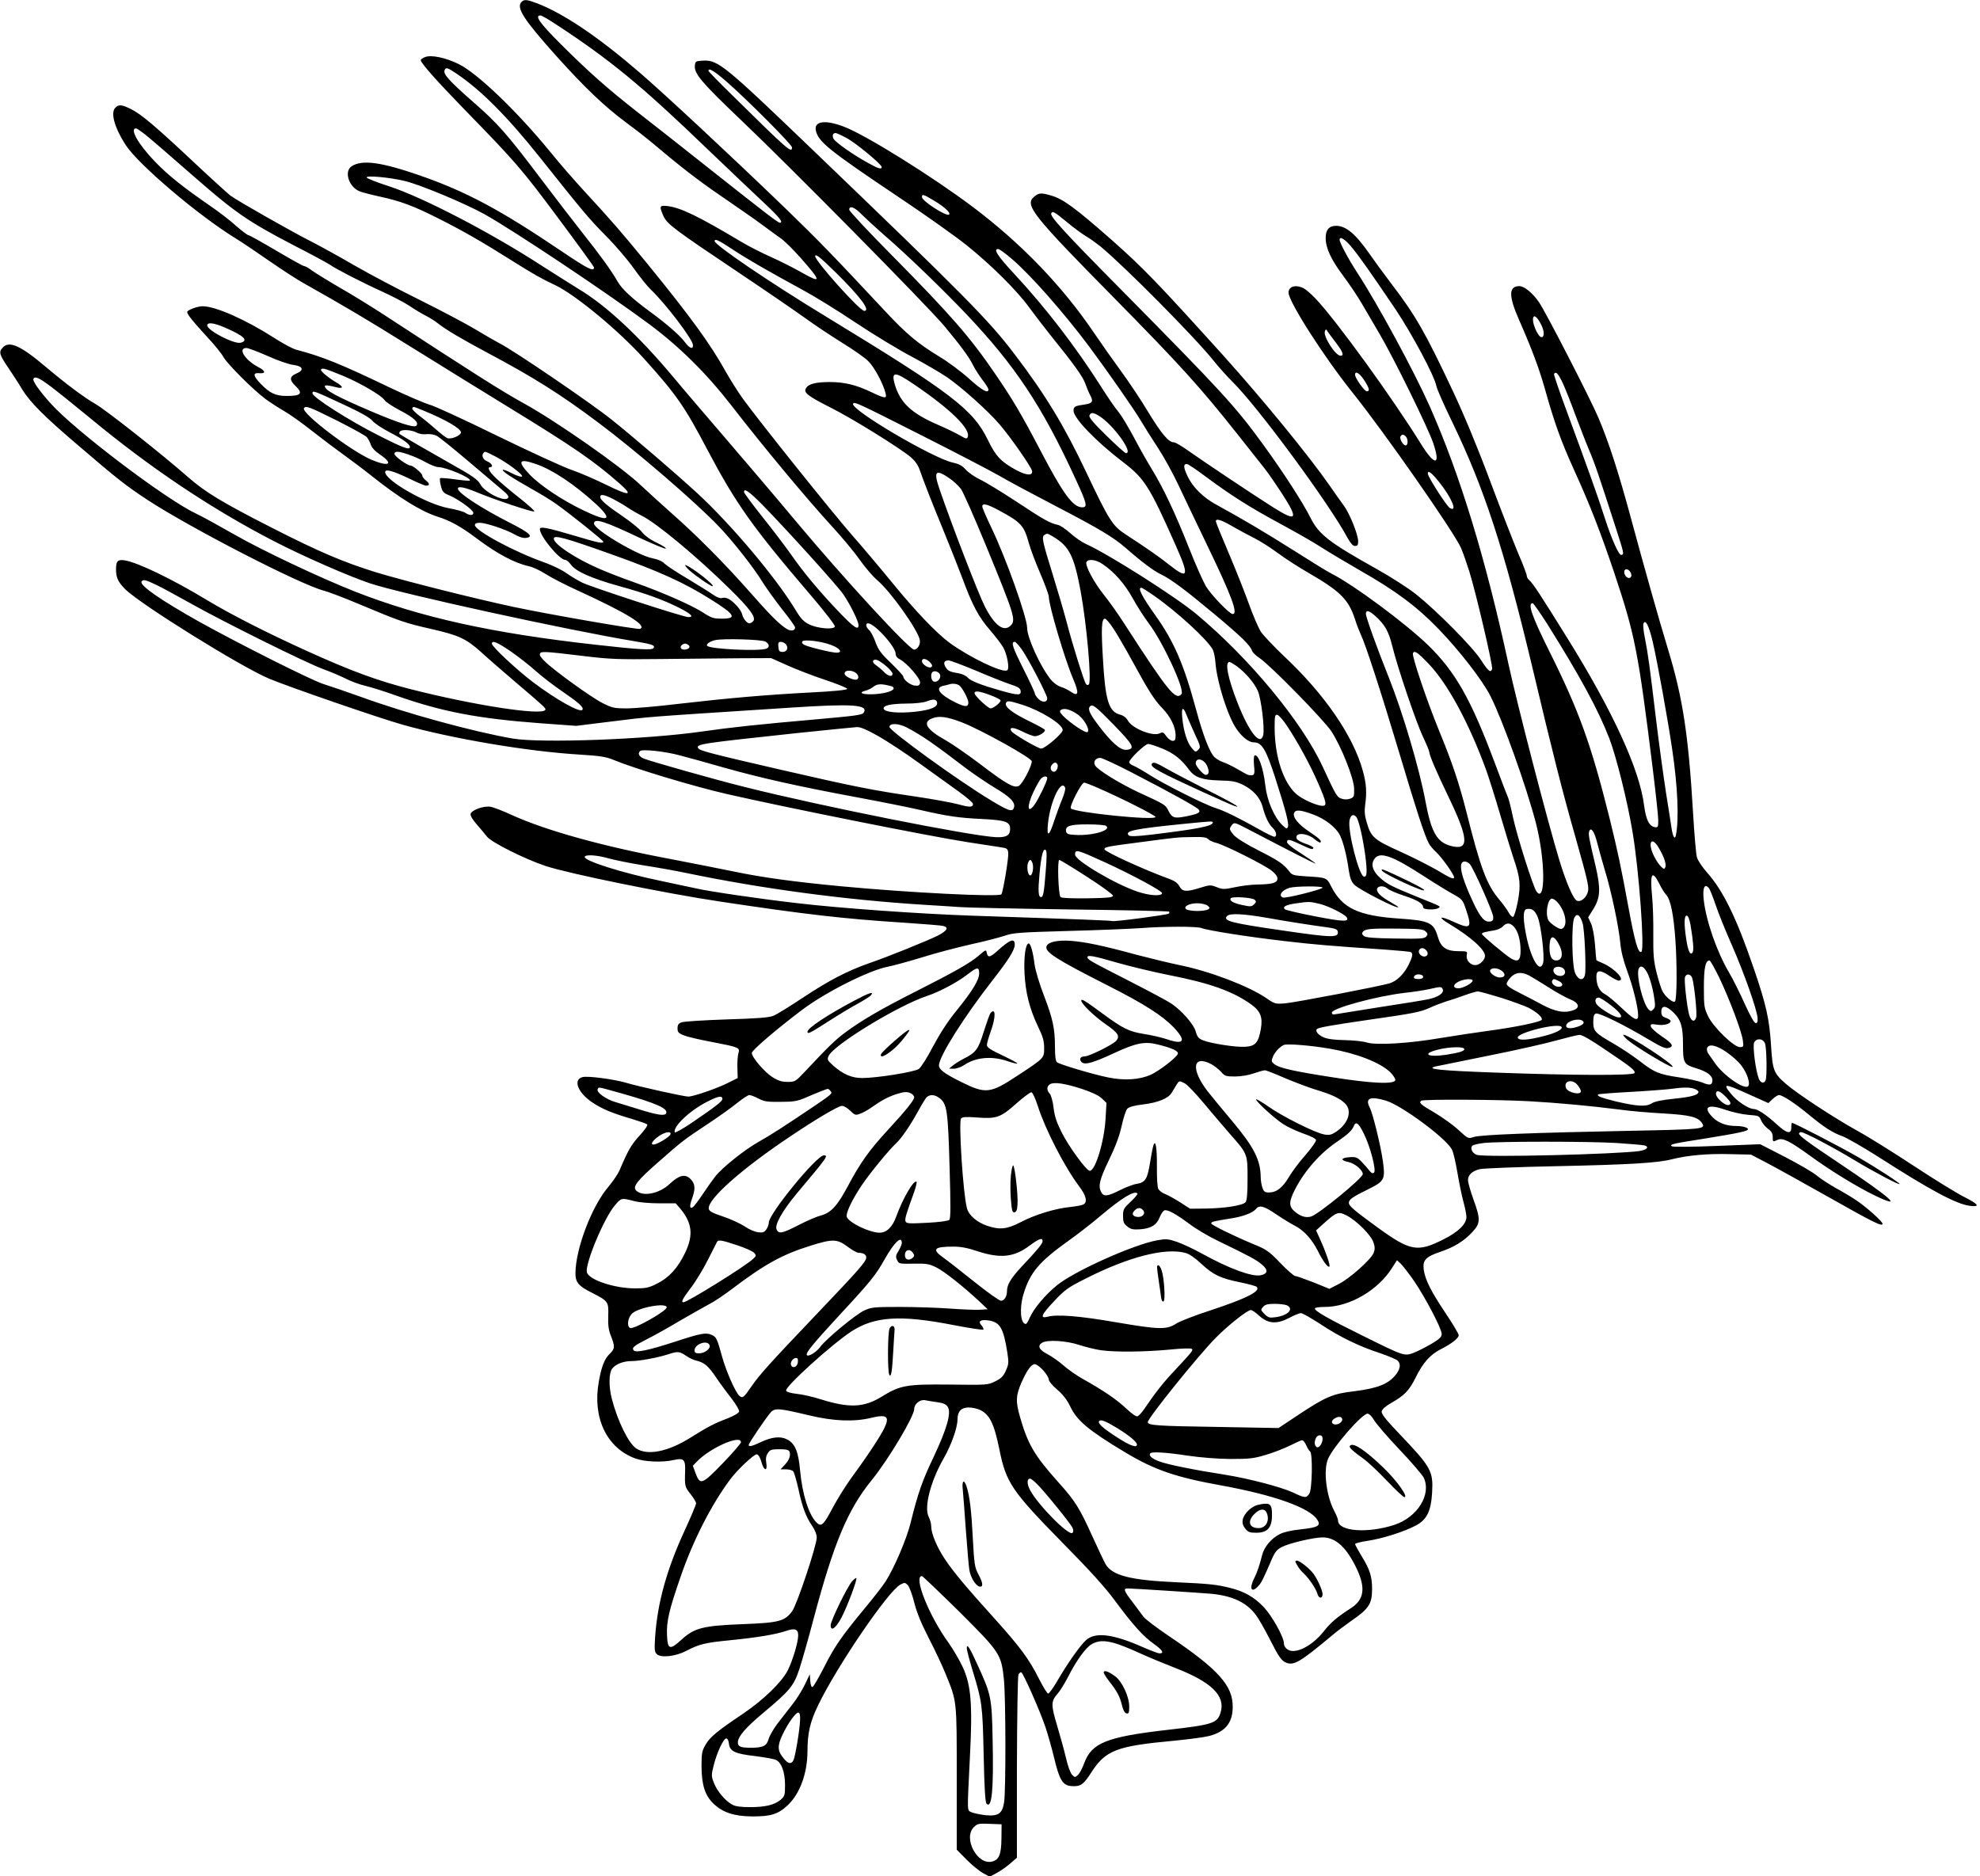 <?xml version="1.0" standalone="no"?>
<!DOCTYPE svg PUBLIC "-//W3C//DTD SVG 20010904//EN"
 "http://www.w3.org/TR/2001/REC-SVG-20010904/DTD/svg10.dtd">
<svg version="1.0" xmlns="http://www.w3.org/2000/svg"
 width="1280pt" height="1213pt" viewBox="0 0 1280 1213"
 preserveAspectRatio="xMidYMid meet">
<g transform="translate(0,1213) scale(0.1,-0.1)"
fill="#000000" stroke="none">
<path d="M3372 12118 c-37 -37 12 -113 227 -353 180 -200 309 -324 451 -429
52 -38 120 -91 150 -116 203 -171 306 -251 465 -360 99 -68 218 -150 263 -184
46 -34 102 -75 125 -91 23 -17 79 -73 125 -125 133 -151 134 -165 5 -92 -49
28 -138 73 -198 100 -61 27 -147 71 -192 98 -280 167 -393 222 -480 232 -50 5
-52 -1 -24 -65 24 -52 65 -83 493 -370 178 -119 370 -251 428 -293 58 -42 163
-112 234 -156 70 -43 146 -96 168 -118 38 -36 98 -146 113 -209 9 -36 -3 -35
-93 8 -98 47 -174 65 -269 65 -90 0 -139 -13 -153 -41 -16 -28 13 -50 159
-124 133 -66 443 -258 518 -320 27 -23 47 -50 58 -82 32 -90 74 -198 150 -383
42 -102 99 -246 127 -320 65 -176 105 -250 179 -335 33 -38 71 -88 84 -110 26
-45 43 -139 26 -149 -30 -19 -243 84 -371 177 -86 63 -223 207 -370 387 -74
91 -194 233 -266 315 -133 153 -587 720 -700 875 -34 47 -85 128 -114 180 -96
173 -224 350 -507 697 -164 200 -223 269 -413 475 -58 63 -154 173 -212 245
-215 263 -470 508 -593 569 -84 41 -177 61 -217 45 -16 -6 -28 -15 -28 -20 0
-18 103 -134 275 -311 338 -347 374 -388 610 -705 129 -173 235 -319 235 -324
0 -30 -40 -10 -216 109 -391 264 -610 381 -908 485 -254 88 -375 104 -443 60
-51 -34 -17 -136 54 -163 16 -6 73 -21 128 -33 133 -29 215 -59 370 -137 156
-78 283 -150 481 -275 152 -95 185 -114 286 -162 132 -64 412 -296 575 -478
206 -229 259 -305 405 -583 185 -350 291 -500 662 -934 92 -107 165 -202 163
-210 -4 -23 -111 -14 -166 13 -35 17 -54 37 -86 90 -124 207 -417 555 -636
757 -139 128 -415 365 -554 476 -133 107 -634 448 -725 494 -25 13 -95 53
-156 90 -61 37 -221 121 -355 188 -134 66 -327 168 -428 226 -101 59 -227 128
-280 155 -121 61 -475 262 -521 296 -19 15 -127 113 -239 218 -245 230 -338
309 -405 342 -58 29 -79 31 -100 9 -33 -32 -6 -129 66 -241 82 -126 466 -453
708 -602 47 -29 148 -97 225 -151 77 -53 176 -118 220 -142 268 -151 405 -232
700 -416 182 -113 458 -284 615 -380 433 -265 557 -351 725 -498 91 -80 66
-83 -83 -10 -73 36 -174 80 -225 97 -51 17 -266 116 -478 219 -212 104 -411
196 -443 204 -32 9 -151 60 -264 114 -310 149 -429 197 -597 241 -23 6 -88 41
-145 78 -185 118 -377 203 -461 203 -33 0 -99 -25 -99 -37 0 -16 37 -61 125
-157 50 -53 98 -113 108 -132 23 -44 195 -216 275 -275 33 -24 88 -59 121 -78
33 -19 114 -76 178 -127 65 -51 158 -121 207 -156 48 -35 126 -93 171 -129
185 -148 328 -236 435 -270 80 -25 152 -65 250 -139 133 -100 245 -160 339
-181 25 -5 74 -28 108 -50 34 -22 128 -71 210 -108 316 -145 450 -227 400
-247 -15 -6 -592 94 -817 142 -253 54 -706 168 -890 224 -212 66 -365 131
-675 289 -319 163 -426 227 -539 326 -179 157 -536 438 -602 475 -66 37 -189
129 -317 237 -165 140 -238 172 -280 125 -26 -28 -21 -45 36 -129 29 -43 70
-106 90 -140 49 -81 144 -177 357 -358 260 -223 312 -264 455 -358 278 -182
991 -549 1139 -586 27 -7 131 -46 230 -88 259 -109 294 -121 461 -159 181 -41
228 -63 325 -150 40 -37 137 -121 214 -187 199 -169 207 -177 201 -187 -23
-38 -461 30 -870 134 -219 56 -389 119 -675 249 -256 116 -487 234 -640 326
-226 137 -449 244 -533 258 -46 7 -57 -4 -57 -59 0 -52 14 -82 59 -127 98 -98
748 -502 931 -579 129 -54 709 -254 861 -297 322 -91 811 -174 1150 -194 129
-8 167 -14 215 -34 135 -56 515 -171 734 -221 380 -87 1310 -273 1555 -311 94
-14 190 -29 215 -33 41 -6 45 -10 48 -37 3 -33 -33 -248 -44 -267 -12 -19
-596 10 -1039 52 -305 29 -509 57 -690 95 -88 18 -270 54 -405 80 -440 82
-810 185 -1030 285 -58 27 -121 51 -140 54 -44 7 -123 -22 -128 -47 -2 -11 15
-39 40 -67 23 -27 53 -62 66 -79 28 -37 244 -145 379 -190 151 -50 779 -178
1128 -230 550 -83 805 -112 1180 -136 132 -9 250 -18 263 -22 37 -9 25 -31
-35 -62 -71 -35 -325 -138 -448 -180 -139 -49 -256 -110 -424 -221 -84 -56
-170 -109 -190 -117 -27 -12 -101 -18 -302 -24 -147 -5 -279 -13 -293 -19 -20
-7 -26 -16 -26 -39 0 -24 6 -31 40 -45 22 -9 102 -28 178 -42 181 -35 186 -37
176 -72 -5 -15 -8 -57 -7 -95 l2 -67 -60 -30 c-70 -36 -227 -90 -259 -90 -29
0 -326 66 -405 90 -75 22 -245 45 -279 36 -63 -16 -32 -99 62 -163 66 -44 128
-70 262 -109 46 -14 89 -29 94 -34 5 -5 -14 -34 -49 -72 -53 -57 -75 -95 -130
-225 -10 -23 -42 -70 -71 -105 -109 -127 -213 -402 -214 -561 0 -58 20 -82
106 -125 106 -54 109 -58 106 -150 -2 -61 2 -91 18 -131 27 -68 25 -82 -10
-116 -32 -30 -53 -85 -69 -179 -42 -232 51 -427 234 -495 62 -23 178 -28 254
-10 62 14 73 1 70 -75 -3 -93 -2 -100 36 -147 19 -24 35 -51 35 -59 0 -8 -32
-84 -70 -167 -119 -256 -180 -475 -195 -699 -5 -79 -4 -94 11 -109 26 -25 120
-15 188 20 86 45 122 54 285 70 174 17 298 38 362 60 57 20 79 12 79 -28 0
-45 -35 -161 -67 -226 -39 -77 -157 -191 -288 -280 -170 -114 -214 -151 -243
-200 -24 -41 -27 -56 -27 -141 1 -120 22 -188 77 -241 59 -57 133 -82 248 -83
121 -1 170 14 231 71 80 75 128 206 129 348 0 120 17 193 69 300 122 253 454
740 532 780 26 14 30 14 47 -3 11 -11 29 -61 42 -112 16 -64 44 -133 93 -229
39 -75 88 -179 109 -231 75 -185 73 -163 73 -677 l0 -462 64 -65 c36 -36 84
-75 107 -87 l42 -23 43 23 c24 13 64 40 88 61 l45 39 0 583 c1 321 5 591 10
601 5 10 13 16 18 15 13 -5 121 -249 157 -356 16 -48 41 -137 56 -199 34 -142
55 -177 112 -181 58 -4 77 9 127 87 93 145 164 172 533 206 95 9 199 23 230
31 103 27 151 84 152 185 3 139 -92 245 -408 458 -83 56 -158 113 -168 127
-10 14 -42 56 -70 94 -58 75 -63 90 -33 90 32 0 480 -29 545 -35 136 -14 225
-57 284 -137 18 -24 57 -92 88 -153 61 -120 77 -143 110 -156 49 -18 91 7 293
176 30 26 87 68 125 95 115 79 135 110 135 208 0 79 -15 126 -66 208 -24 40
-44 76 -44 81 0 5 37 14 82 21 95 14 240 60 313 100 69 37 96 92 103 211 8
140 -5 164 -214 383 -84 88 -114 126 -112 142 2 13 22 32 58 53 90 51 119 81
162 167 47 96 94 148 163 183 69 35 115 71 115 90 0 9 -38 73 -85 143 -95 142
-132 216 -141 281 -8 61 12 83 106 115 90 30 155 70 209 129 52 56 53 82 6
211 -19 53 -35 109 -35 124 0 34 27 59 77 71 21 5 243 14 493 19 478 10 657
21 749 45 100 25 229 37 371 33 l139 -3 98 -51 c54 -28 234 -128 401 -222 293
-166 352 -195 352 -174 0 14 -103 107 -169 151 -31 21 -91 57 -134 80 -42 24
-98 60 -123 81 -25 21 -118 75 -205 120 l-160 82 -281 -11 c-168 -7 -286 -7
-291 -2 -13 13 1 16 223 51 215 35 270 47 270 59 0 11 -36 21 -80 21 -59 0
-112 20 -147 55 -68 68 -33 90 80 50 44 -15 109 -30 149 -33 67 -5 71 -6 83
-36 7 -17 27 -41 44 -54 23 -16 31 -31 31 -52 0 -34 0 -34 33 -19 32 14 78 -9
212 -106 132 -96 299 -198 412 -253 195 -94 117 -23 -230 209 -202 135 -257
176 -257 190 0 5 6 9 14 9 21 0 209 -99 346 -182 123 -74 290 -163 290 -153 0
8 -142 100 -270 175 -111 64 -411 220 -425 220 -3 0 -5 -13 -5 -30 0 -45 -29
-39 -92 19 -70 64 -126 101 -152 101 -31 0 -107 50 -144 96 -59 71 -46 71 115
-2 l125 -56 27 26 c15 14 34 26 42 26 22 0 103 -53 189 -124 103 -85 155 -119
220 -142 30 -11 136 -72 235 -135 332 -213 501 -304 588 -315 71 -10 59 10
-35 57 -46 23 -191 112 -323 199 -132 87 -298 191 -370 230 -156 87 -390 241
-463 305 -76 67 -83 86 -93 247 -10 168 -33 269 -112 498 -111 325 -197 501
-301 618 -30 34 -60 78 -66 99 -6 21 -17 151 -25 288 -30 507 -67 745 -161
1054 -58 190 -154 530 -242 856 -79 292 -141 483 -207 640 -49 117 -341 686
-386 751 -41 60 -95 104 -127 104 -70 0 -70 -64 -1 -220 82 -187 127 -307 165
-440 62 -222 105 -341 186 -520 108 -237 174 -408 263 -672 135 -404 155 -506
250 -1273 19 -154 35 -302 35 -328 0 -44 -2 -48 -21 -45 -37 5 -58 47 -70 137
-28 232 -200 608 -494 1081 -177 285 -226 360 -249 379 -9 7 -16 20 -16 29 0
8 -24 72 -54 141 -29 69 -111 279 -181 466 -80 215 -169 430 -242 585 -178
379 -242 491 -398 695 -50 66 -113 152 -139 190 -92 132 -154 185 -219 185
-45 0 -67 -26 -67 -78 0 -65 34 -139 111 -242 39 -52 95 -135 124 -185 29 -49
80 -137 114 -195 92 -156 314 -609 346 -704 51 -150 10 -151 -81 -3 -179 289
-542 791 -678 935 -28 30 -63 60 -78 68 -51 26 -98 13 -98 -28 0 -58 229 -416
415 -648 206 -257 654 -899 700 -1003 13 -30 37 -99 54 -153 44 -142 154 -613
147 -630 -10 -26 -25 -14 -72 59 -54 84 -284 316 -419 424 -50 40 -164 113
-255 164 -308 172 -375 224 -429 333 -45 91 -176 294 -301 466 -182 251 -264
341 -935 1020 -357 361 -450 463 -439 481 9 16 20 10 100 -56 43 -36 99 -77
124 -92 25 -14 67 -45 95 -67 160 -133 610 -587 733 -741 30 -38 85 -99 121
-135 161 -158 626 -789 743 -1009 20 -35 34 -51 48 -51 16 0 20 7 20 30 0 44
-56 183 -94 233 -17 23 -58 80 -90 127 -134 193 -431 556 -691 845 -420 465
-515 564 -721 746 -230 202 -309 261 -386 284 -69 20 -82 19 -114 -8 -61 -53
-10 -118 525 -660 421 -428 548 -568 789 -872 78 -99 158 -200 178 -225 20
-25 69 -96 110 -159 110 -169 99 -188 -51 -94 -124 78 -459 302 -552 368 -42
30 -84 55 -94 55 -34 0 -79 53 -165 194 -47 79 -129 201 -181 272 -52 71 -126
176 -165 234 -210 311 -475 586 -793 825 -260 195 -686 461 -827 515 -121 47
-196 38 -184 -23 15 -73 83 -128 541 -435 165 -110 359 -248 432 -306 162
-130 329 -296 408 -406 33 -45 96 -127 140 -182 145 -180 205 -262 221 -308 9
-25 22 -57 30 -72 24 -44 18 -55 -32 -63 -65 -9 -74 -14 -74 -40 0 -49 146
-200 323 -335 135 -103 169 -156 337 -535 90 -202 83 -225 -41 -127 -69 55
-146 108 -281 196 -87 57 -107 89 -257 405 -142 300 -264 501 -463 762 -167
220 -316 371 -1318 1333 -556 534 -599 569 -695 564 -48 -3 -50 -4 -53 -33 -5
-51 45 -110 295 -348 316 -300 1210 -1206 1316 -1333 110 -132 159 -199 187
-254 12 -25 40 -68 61 -96 22 -28 39 -56 39 -62 0 -29 -42 -6 -127 71 -50 45
-136 109 -190 141 -138 84 -213 146 -349 292 -339 363 -433 460 -651 671 -358
345 -770 729 -938 874 -269 232 -493 383 -667 449 -61 23 -79 25 -96 8z m226
-148 c344 -225 553 -397 968 -797 154 -147 326 -311 382 -363 92 -86 118 -120
93 -120 -12 0 -105 72 -456 350 -170 135 -380 300 -465 366 -195 153 -317 261
-497 441 -134 134 -169 183 -129 183 8 0 55 -27 104 -60z m-647 -316 c158
-106 328 -277 537 -539 288 -362 323 -403 429 -510 60 -60 141 -155 180 -210
39 -55 88 -116 108 -135 99 -94 275 -326 275 -362 0 -30 -23 -20 -55 23 -30
41 -120 119 -230 199 -110 81 -175 142 -202 189 -42 73 -108 165 -228 316 -61
77 -182 235 -269 350 -223 295 -278 357 -442 500 -150 132 -190 176 -180 200
8 22 18 19 77 -21z m1745 -51 c138 -121 424 -408 424 -426 0 -41 -25 -19 -387
338 -84 82 -153 153 -153 157 0 22 36 0 116 -69z m-3756 -344 c29 -23 163
-138 297 -256 282 -247 363 -303 656 -456 117 -60 223 -117 237 -127 47 -32
214 -118 336 -173 66 -30 147 -72 180 -94 32 -22 79 -50 104 -63 25 -12 61
-35 80 -50 53 -42 158 -104 325 -193 290 -154 470 -267 711 -448 243 -181 641
-524 784 -676 92 -96 225 -267 280 -357 23 -37 79 -115 125 -174 47 -58 85
-112 85 -119 0 -22 -28 -26 -56 -8 -50 32 -109 92 -240 241 -155 176 -343 366
-504 507 -63 56 -153 138 -200 182 -124 118 -542 410 -750 525 -147 81 -325
194 -928 588 -70 45 -189 119 -265 162 -76 44 -156 94 -179 110 -22 17 -46 30
-53 30 -6 0 -87 45 -180 100 -93 55 -174 100 -180 100 -6 0 -41 27 -78 59 -36
33 -110 90 -164 127 -180 124 -278 202 -363 291 -107 111 -164 213 -120 213 4
0 32 -19 60 -41z m4532 -21 c61 -32 228 -171 228 -188 0 -17 -22 -11 -89 27
-94 51 -210 133 -222 155 -11 20 -5 38 13 38 5 0 37 -14 70 -32z m-2856 -278
c101 -24 390 -145 516 -215 193 -108 795 -510 1068 -713 194 -145 366 -315
527 -522 212 -274 489 -606 653 -785 61 -66 141 -162 177 -213 36 -51 88 -112
116 -135 84 -71 260 -318 273 -384 6 -29 -14 -63 -37 -63 -31 0 -453 458 -764
830 -125 150 -327 387 -448 528 -122 142 -278 324 -346 406 -223 266 -431 460
-611 568 -47 29 -153 96 -236 149 -331 215 -770 443 -987 514 -81 26 -147 52
-147 58 0 14 150 0 246 -23z m3420 -126 c68 -40 111 -80 100 -91 -15 -16 -176
87 -176 113 0 21 10 18 76 -22z m-466 -90 c25 -25 90 -85 145 -133 144 -124
375 -347 531 -511 315 -332 489 -593 703 -1058 78 -168 84 -192 47 -192 -60 0
-123 86 -273 373 -118 226 -181 332 -291 492 -162 237 -285 378 -664 762 -153
154 -278 288 -278 297 0 30 36 16 80 -30z m3163 -206 c49 -58 126 -167 290
-410 107 -160 251 -430 263 -495 4 -20 49 -122 100 -227 209 -432 336 -820
519 -1586 132 -557 196 -810 279 -1100 87 -309 92 -331 77 -368 -14 -33 -44
-54 -66 -46 -23 9 -69 114 -114 261 -77 254 -271 1001 -330 1273 -147 679
-312 1219 -507 1660 -102 229 -332 654 -466 861 -58 88 -118 200 -118 219 0
24 32 6 73 -42z m-3995 -22 c99 -65 230 -140 452 -261 69 -37 222 -131 340
-210 118 -79 284 -179 368 -223 84 -45 185 -104 226 -132 95 -66 266 -219 338
-304 73 -85 205 -275 210 -301 5 -32 -35 -30 -101 5 -98 53 -133 89 -183 192
-97 201 -235 306 -1048 801 -359 218 -720 463 -720 488 0 18 23 8 118 -55z
m1803 -60 c120 -102 334 -345 496 -561 122 -164 291 -406 338 -485 21 -36 71
-115 111 -176 40 -61 99 -169 132 -240 33 -71 115 -241 181 -379 163 -337 207
-455 170 -455 -21 0 -141 125 -174 181 -18 31 -68 143 -110 250 -91 229 -164
382 -235 499 -29 47 -82 140 -117 207 -36 68 -81 143 -101 168 -21 24 -71 97
-112 162 -166 261 -357 510 -564 733 -108 116 -136 160 -103 160 8 0 47 -29
88 -64z m-1138 -88 c161 -159 227 -248 184 -248 -29 0 -317 322 -317 353 0 20
30 -4 133 -105z m4555 -327 c26 -46 29 -91 7 -91 -19 0 -54 74 -55 112 0 37
21 28 48 -21z m-8506 -28 c125 -54 158 -85 103 -99 -42 -10 -215 79 -215 112
0 22 42 17 112 -13z m7186 -101 c44 -58 52 -82 28 -82 -33 0 -114 127 -101
158 6 16 8 15 18 -2 7 -10 31 -43 55 -74z m-6909 -83 c64 -29 138 -55 166 -58
64 -8 74 -34 21 -56 -45 -19 -46 -42 -6 -80 51 -49 37 -65 -56 -65 -72 0 -109
17 -168 78 -51 52 -53 74 -8 69 43 -3 38 16 -9 40 -86 45 -134 123 -76 123 11
0 72 -23 136 -51z m489 -129 c112 -47 247 -126 267 -156 8 -13 54 -43 102 -68
90 -47 124 -79 104 -99 -14 -14 -114 18 -295 95 -219 94 -296 135 -296 161 0
9 20 7 83 -9 15 -3 27 -2 27 3 0 5 -12 16 -27 25 -62 36 -113 79 -108 89 8 12
25 7 143 -41z m6601 -28 c34 -53 38 -72 17 -72 -15 0 -76 85 -76 107 0 28 29
11 59 -35z m1286 -24 c18 -40 54 -131 80 -203 27 -71 66 -173 88 -225 39 -92
60 -155 170 -495 57 -177 57 -177 39 -183 -16 -5 -63 100 -109 243 -39 124
-121 352 -246 690 -47 126 -83 233 -81 237 12 20 28 3 59 -64z m-4201 0 c237
-160 372 -291 352 -343 -5 -14 -11 -13 -49 9 -23 14 -89 46 -147 71 -168 73
-240 141 -275 258 -25 86 -2 87 119 5z m-5577 -16 c43 -32 157 -124 253 -203
392 -325 788 -590 1195 -800 186 -96 478 -224 618 -271 201 -67 1274 -302
1710 -374 117 -20 133 -26 122 -44 -9 -15 -94 -10 -370 21 -676 75 -1138 178
-1565 346 -224 89 -593 263 -773 366 -100 57 -212 119 -249 136 -196 92 -784
538 -940 712 -74 82 -120 148 -112 160 11 18 34 8 111 -49z m1893 -117 c112
-52 172 -86 188 -106 13 -16 63 -49 111 -74 87 -45 131 -77 131 -95 0 -22 -44
-6 -205 76 -187 94 -425 246 -425 271 0 20 5 19 200 -72z m3740 -201 c212
-107 437 -224 500 -260 63 -37 223 -122 355 -191 294 -153 381 -205 465 -278
99 -87 178 -146 224 -168 64 -30 155 -98 346 -257 177 -148 233 -203 244 -238
4 -11 26 -32 49 -47 67 -44 418 -402 465 -475 64 -99 145 -303 146 -370 1 -50
-1 -55 -26 -64 -18 -6 -38 -6 -55 0 -30 10 -36 20 -122 206 -134 291 -474 702
-816 987 -138 115 -572 390 -715 454 -25 11 -70 42 -100 69 -30 27 -66 51 -80
54 -54 12 -91 33 -265 148 -99 65 -207 131 -240 146 -33 16 -74 44 -91 63 -23
26 -43 37 -84 46 -129 28 -667 345 -645 381 9 14 26 6 445 -206z m-3782 97
c97 -49 184 -97 193 -107 9 -11 21 -32 26 -49 6 -19 28 -43 61 -65 91 -62 56
-80 -58 -32 -134 58 -454 302 -435 333 12 18 36 8 213 -80z m563 63 c141 -58
239 -115 239 -140 0 -19 -63 -46 -87 -37 -10 3 -41 27 -69 52 -28 25 -76 65
-108 89 -31 23 -54 47 -51 52 8 13 2 14 76 -16z m4364 -33 c91 -56 225 -241
174 -241 -6 0 -63 51 -127 114 -84 82 -114 118 -109 130 8 21 25 20 62 -3z
m-4413 -107 c18 -10 45 -14 67 -11 20 2 48 -2 63 -10 15 -7 105 -80 201 -161
95 -81 196 -166 223 -189 39 -32 46 -44 37 -54 -25 -25 -151 39 -178 90 -15
30 -53 56 -200 138 -117 66 -316 181 -322 187 -3 3 -2 9 2 15 9 16 72 13 107
-5z m6396 -26 c16 -16 15 -58 -1 -58 -17 0 -42 45 -33 59 9 14 19 14 34 -1z
m-6444 -118 c32 -11 81 -33 111 -50 29 -16 64 -30 78 -30 51 0 219 -72 204
-87 -3 -3 -46 1 -96 8 -50 7 -93 10 -96 7 -3 -3 -1 -25 5 -49 10 -39 16 -46
55 -62 58 -25 155 -94 155 -113 0 -18 -25 -18 -53 1 -13 8 -60 21 -105 29
-141 25 -412 179 -412 234 0 22 50 8 157 -43 51 -25 99 -45 106 -45 26 0 26
13 2 32 -14 11 -25 26 -25 33 0 15 -60 65 -76 65 -21 0 -104 60 -104 75 0 20
25 19 94 -5z m554 -9 c75 -38 184 -119 177 -131 -3 -6 -32 3 -66 20 -32 17
-59 26 -59 22 0 -12 53 -47 185 -122 61 -34 133 -78 160 -98 89 -63 305 -236
305 -244 0 -14 -28 -9 -181 37 -182 54 -229 63 -229 44 0 -46 127 -199 164
-199 8 0 25 -14 37 -31 31 -43 131 -88 310 -138 178 -49 281 -87 388 -140 79
-40 100 -61 61 -61 -32 0 -631 195 -688 224 -30 15 -76 43 -103 62 -27 20 -93
51 -146 70 -192 68 -443 204 -443 239 0 10 10 15 31 15 40 0 172 -44 227 -76
25 -15 54 -24 70 -22 55 6 28 32 -98 96 -191 97 -340 195 -340 223 0 18 47 8
128 -26 106 -44 352 -127 366 -122 6 2 -37 41 -94 86 -58 45 -126 103 -152
128 -45 42 -61 73 -38 73 22 0 8 26 -20 37 -28 11 -40 39 -23 56 9 10 7 10 71
-22z m266 -51 c107 -36 253 -134 389 -259 113 -105 82 -120 -83 -40 -136 65
-281 162 -347 232 -81 86 -69 105 41 67z m4331 -82 c166 -123 283 -197 479
-303 98 -53 220 -122 270 -155 50 -32 161 -98 246 -147 232 -132 369 -234 508
-378 137 -141 286 -334 337 -435 81 -161 232 -584 294 -821 61 -237 64 -525 4
-443 -22 30 -129 368 -153 484 -12 58 -26 112 -30 121 -4 8 -45 114 -90 235
-152 405 -252 581 -428 753 -145 140 -480 389 -622 461 -25 12 -135 80 -245
150 -188 119 -334 205 -500 296 -87 47 -154 113 -189 187 -26 56 -27 77 -3 77
7 0 62 -37 122 -82z m-1652 -14 c24 -17 55 -47 69 -65 14 -19 86 -182 161
-364 185 -450 196 -485 161 -519 -44 -45 -104 -1 -167 122 -40 77 -216 533
-293 758 -41 120 -27 135 69 68z m3159 -19 c82 -101 124 -202 70 -169 -21 13
-142 202 -142 222 0 24 24 7 72 -53z m-4380 -142 c160 -163 490 -528 530 -586
45 -66 98 -174 98 -199 0 -36 -30 -15 -128 87 -124 130 -228 254 -309 371 -35
49 -116 157 -182 239 -66 83 -120 156 -121 163 -1 28 30 7 112 -75z m-959 31
c29 -15 70 -39 92 -54 22 -15 65 -40 95 -55 97 -49 355 -263 571 -476 125
-123 168 -181 149 -204 -7 -8 -18 -15 -25 -15 -17 0 -41 30 -48 60 -7 30 -62
89 -94 101 -13 5 -30 6 -38 2 -10 -3 -34 7 -58 24 -23 16 -97 62 -163 102 -67
39 -133 83 -147 96 -15 16 -44 29 -77 35 -97 18 -380 186 -380 225 0 37 67 16
292 -91 88 -41 165 -73 171 -71 7 3 -18 19 -55 37 -43 20 -79 46 -98 70 -16
21 -72 66 -122 100 -106 72 -148 108 -148 127 0 20 25 16 83 -13z m2497 -75
c141 -76 160 -97 191 -210 11 -40 45 -130 75 -199 30 -70 54 -136 54 -147 0
-56 103 -405 157 -531 40 -94 36 -119 -14 -85 -15 11 -45 26 -65 32 -22 7 -50
28 -67 50 -67 84 -151 269 -151 332 0 67 -139 457 -231 647 -32 67 -59 129
-59 137 0 24 30 17 110 -26z m1509 -103 c42 -24 105 -58 141 -76 36 -18 104
-61 151 -96 47 -35 137 -93 200 -129 205 -119 257 -171 299 -300 12 -38 30
-83 38 -100 27 -53 130 -369 247 -760 112 -376 164 -535 191 -586 7 -15 30
-42 50 -60 35 -33 114 -143 114 -161 0 -16 -22 -7 -108 45 -48 28 -156 83
-240 121 -171 77 -189 93 -217 190 -13 42 -15 73 -10 110 12 82 8 140 -15 223
-62 225 -247 495 -511 742 -64 61 -130 131 -147 155 -16 25 -51 105 -77 178
-26 73 -85 222 -131 330 -46 108 -84 201 -84 207 0 21 34 11 109 -33z m-1159
-67 c102 -61 133 -123 175 -346 40 -216 73 -589 54 -608 -7 -7 -13 -5 -20 5
-13 22 -83 243 -123 396 -19 72 -60 211 -90 308 -67 215 -73 245 -55 257 19
12 19 12 59 -12z m-2851 -115 c305 -109 464 -181 637 -290 155 -97 171 -124
72 -124 -55 0 -68 4 -122 39 -74 48 -263 131 -446 196 -74 26 -175 65 -225 87
-155 67 -295 160 -295 195 0 26 65 9 379 -103z m3167 -60 c76 -50 144 -128
196 -221 28 -51 75 -125 105 -164 91 -121 234 -429 211 -456 -37 -45 -85 14
-368 452 -41 64 -101 149 -133 188 -65 81 -122 189 -114 212 10 23 60 18 103
-11z m3415 -55 c7 -15 8 -24 0 -32 -14 -14 -41 9 -41 34 0 26 27 24 41 -2z
m-9536 -78 c33 -15 134 -70 225 -121 215 -121 755 -389 864 -428 47 -17 112
-45 144 -61 33 -17 88 -37 123 -45 35 -8 128 -37 205 -65 293 -103 524 -147
925 -177 l234 -17 210 26 c291 36 196 28 1180 92 396 26 500 19 469 -32 -10
-16 -50 -21 -320 -45 -353 -31 -543 -51 -729 -78 -355 -51 -1038 -76 -1221
-45 -259 45 -689 163 -980 269 -98 35 -206 72 -239 82 -70 20 -538 255 -805
403 -251 141 -390 237 -375 261 10 15 25 12 90 -19z m6456 -73 c148 -103 345
-284 379 -348 7 -14 15 -50 17 -80 9 -128 81 -355 138 -435 38 -54 79 -85 113
-85 49 0 77 -47 135 -226 70 -219 91 -299 83 -320 -6 -15 -10 -14 -37 12 -52
50 -98 157 -109 255 -13 116 -47 208 -70 194 -5 -3 -6 -32 -3 -65 6 -61 3 -66
-35 -61 -7 1 -38 18 -70 37 -31 18 -73 39 -92 45 -19 6 -45 21 -57 32 -32 29
-75 140 -122 314 -78 288 -142 436 -261 603 -88 124 -117 180 -92 180 5 0 42
-23 83 -52z m2540 -180 c214 -341 331 -557 403 -743 45 -118 118 -410 150
-605 42 -249 79 -761 57 -774 -20 -13 -42 62 -82 279 -50 272 -71 372 -125
590 -118 472 -196 690 -391 1080 -110 221 -139 305 -105 305 5 0 47 -60 93
-132z m-1110 49 c61 -55 86 -98 109 -192 34 -140 156 -499 200 -591 22 -46 40
-90 40 -97 0 -20 48 -131 123 -287 133 -275 137 -352 15 -319 -89 24 -126 89
-163 289 -40 213 -146 572 -237 800 -77 192 -148 390 -148 411 0 27 20 23 61
-14z m-1694 -80 c23 -34 78 -129 123 -211 105 -193 142 -251 195 -306 52 -53
84 -120 85 -172 0 -31 -4 -38 -19 -38 -11 0 -29 13 -41 30 -18 26 -24 28 -42
19 -43 -23 -177 30 -206 81 -11 20 -29 34 -53 40 -72 20 -94 93 -109 362 -12
195 -9 258 13 258 7 0 31 -28 54 -63z m3487 -85 c30 -129 98 -504 126 -696 36
-241 45 -454 24 -556 -7 -32 -19 -12 -28 45 -3 22 -19 126 -36 230 -16 105
-46 321 -65 480 -41 345 -51 415 -71 518 -9 43 -13 85 -10 94 13 33 35 -10 60
-115z m-5012 81 c62 -56 118 -132 118 -159 0 -16 9 -28 29 -38 45 -24 133
-125 129 -150 -2 -16 -9 -21 -32 -19 -29 2 -76 37 -76 58 0 6 -36 45 -79 87
-65 62 -83 86 -101 136 -12 34 -31 69 -41 78 -11 9 -19 23 -19 31 0 24 29 14
72 -24z m-724 -81 c26 -15 29 -37 6 -46 -46 -18 -361 -3 -382 18 -10 10 14 28
50 37 50 12 299 5 326 -9z m425 -22 c58 -22 77 -50 35 -50 -31 0 -184 37 -209
51 -11 5 -17 15 -13 21 10 16 120 3 187 -22z m-2072 -41 c49 -34 121 -90 161
-126 40 -36 118 -96 174 -134 109 -75 139 -102 129 -118 -13 -22 -166 63 -320
179 -104 79 -265 229 -265 248 0 24 33 11 121 -49z m1779 46 c19 -23 8 -50
-20 -50 -21 0 -26 5 -28 33 -3 26 0 32 16 32 11 0 25 -7 32 -15z m1524 -32
c41 -56 166 -296 166 -318 0 -27 -30 -29 -56 -5 -13 13 -24 29 -24 36 0 7 -34
80 -76 163 -69 138 -80 171 -54 171 6 0 25 -21 44 -47z m-2155 28 c19 -12 4
-31 -25 -31 -35 0 -30 34 6 39 3 0 11 -3 19 -8z m-664 -74 c157 -19 217 -21
470 -18 160 2 389 4 510 5 l220 1 105 -47 c58 -26 169 -69 248 -95 78 -26 141
-52 139 -57 -2 -7 -91 -16 -233 -23 -288 -15 -530 -36 -851 -73 -139 -17 -292
-30 -341 -30 -82 0 -95 3 -158 35 -68 34 -309 207 -371 268 -18 17 -33 36 -33
43 0 26 11 25 295 -9z m5446 -44 c126 -129 265 -386 377 -693 17 -47 58 -177
91 -290 33 -113 72 -238 85 -278 44 -127 48 -174 28 -281 -10 -52 -24 -97 -30
-99 -7 -2 -20 11 -29 28 -10 18 -37 56 -61 84 -81 96 -121 203 -212 566 -47
185 -91 318 -179 531 -79 194 -174 476 -167 495 8 21 30 7 97 -63z m-3502 -20
c23 -19 41 -41 41 -49 0 -23 -30 -16 -58 14 -15 15 -38 34 -51 43 -27 17 -21
40 8 32 11 -3 38 -21 60 -40z m282 26 c15 -15 18 -24 11 -31 -14 -14 -62 16
-62 37 0 22 27 18 51 -6z m298 -55 c86 -37 185 -76 221 -88 52 -17 66 -26 68
-43 4 -30 -15 -30 -129 2 -127 36 -194 62 -214 85 -10 11 -34 22 -54 26 -60
10 -71 15 -87 39 -18 28 -11 45 18 45 11 0 91 -30 177 -66z m1687 28 c56 -41
113 -108 135 -158 22 -49 46 -245 35 -287 -18 -74 -91 19 -165 207 -64 163
-84 266 -53 266 5 0 27 -13 48 -28z m-2452 -55 c7 -12 7 -20 -1 -28 -14 -14
-83 16 -83 36 0 29 65 23 84 -8z m534 -3 c4 -25 -22 -49 -43 -40 -15 5 -21 47
-8 60 14 14 48 1 51 -20z m-315 -71 c10 -2 16 -10 14 -16 -6 -18 -75 -35 -144
-36 -65 -1 -84 12 -36 24 14 3 38 15 51 26 24 19 53 19 115 2z m439 5 c20 -16
58 -87 58 -110 0 -31 -21 -30 -83 0 -103 51 -136 95 -79 108 15 3 32 7 37 9
23 8 52 4 67 -7z m199 -62 c35 -13 65 -28 67 -34 4 -12 -45 -52 -64 -52 -17 0
-104 82 -104 98 0 18 31 14 101 -12z m-343 -48 c6 -29 -42 -49 -145 -60 -105
-11 -193 -3 -200 19 -7 21 43 33 145 34 56 0 112 6 132 14 43 17 64 15 68 -7z
m552 -15 c121 -39 260 -126 260 -163 0 -22 -114 -120 -139 -120 -20 0 -181 94
-193 113 -17 27 13 27 70 -2 34 -17 71 -31 82 -31 27 0 72 29 64 42 -3 5 -47
29 -98 54 -111 54 -162 93 -153 118 7 18 21 16 107 -11z m589 -128 c129 -133
142 -157 84 -163 -40 -4 -97 46 -184 161 -55 73 -69 104 -52 120 16 16 37 0
152 -118z m-237 69 c43 -27 86 -100 69 -117 -11 -11 -116 60 -161 107 -21 23
-22 29 -10 37 20 12 57 3 102 -27z m708 -6 c7 -18 31 -73 53 -121 39 -83 40
-89 23 -105 -16 -16 -19 -16 -41 11 -30 33 -54 110 -62 196 -7 69 5 77 27 19z
m648 -68 c72 -108 154 -259 204 -375 53 -122 58 -145 28 -145 -38 0 -133 43
-171 77 -84 76 -138 242 -139 426 0 79 2 88 18 85 9 -2 36 -32 60 -68z m-2101
20 c121 -46 453 -231 453 -252 0 -33 -61 -149 -85 -160 -32 -14 -80 13 -253
145 -81 61 -178 128 -217 150 -127 70 -156 119 -85 144 44 16 96 8 187 -27z
m-356 -33 c99 -52 177 -106 386 -266 46 -34 129 -91 185 -125 103 -61 135 -96
122 -130 -10 -27 -35 -19 -147 49 -207 124 -657 450 -657 475 0 26 58 24 111
-3z m-182 -57 c58 -33 178 -112 266 -176 88 -63 202 -145 253 -182 50 -36 92
-72 92 -79 0 -23 -20 -24 -92 -4 -40 11 -166 34 -280 51 -274 40 -397 64 -878
175 -438 101 -516 121 -526 137 -17 27 11 31 636 98 195 20 370 38 389 39 24
1 63 -16 140 -59z m1838 -81 c73 -31 120 -68 170 -136 36 -49 85 -66 196 -69
83 -2 106 -6 152 -28 66 -33 110 -82 126 -138 18 -69 40 -115 65 -139 26 -24
32 -59 12 -59 -7 0 -49 20 -93 45 -137 77 -228 122 -285 140 -73 23 -334 154
-429 215 -42 27 -88 53 -103 59 -16 6 -28 16 -28 23 0 20 102 118 123 118 10
0 52 -14 94 -31z m-3122 -43 c50 -13 178 -48 285 -79 242 -68 479 -121 860
-192 162 -30 345 -67 405 -81 178 -41 252 -52 400 -59 157 -8 185 -18 185 -64
0 -42 -24 -56 -89 -54 -168 8 -1126 199 -1624 324 -197 49 -609 166 -654 184
-32 13 -42 33 -25 49 12 14 163 -2 257 -28z m2924 -112 c255 -132 416 -221
430 -238 16 -19 -4 -29 -86 -45 -72 -14 -87 -9 -111 40 -18 36 -21 38 -193
117 -122 57 -265 145 -280 174 -13 24 4 48 34 48 11 0 104 -43 206 -96z m483
47 c17 -35 15 -61 -7 -61 -16 0 -65 56 -65 74 0 40 50 31 72 -13z m-967 9 c10
-16 -5 -50 -21 -50 -20 0 -29 27 -14 45 14 17 26 19 35 5z m-65 -92 c0 -18
-56 -134 -81 -169 -47 -67 -53 -13 -8 81 17 36 38 73 46 83 19 20 43 23 43 5z
m327 -62 c152 -66 373 -178 373 -188 0 -25 -519 28 -547 55 -12 12 68 167 86
167 5 0 45 -15 88 -34z m-211 0 c3 -7 -6 -40 -19 -72 -14 -33 -37 -96 -52
-141 -33 -103 -50 -109 -40 -16 15 145 87 292 111 229z m1603 -172 c79 -29
150 -85 175 -138 21 -44 43 -133 55 -220 8 -52 16 -75 36 -96 31 -32 285 -162
285 -145 0 2 -24 17 -53 34 -64 36 -92 65 -84 86 8 20 46 19 68 -1 10 -9 57
-29 105 -45 89 -29 124 -51 124 -76 0 -15 76 -18 99 -4 17 11 20 9 -134 71
-167 68 -198 83 -245 126 -46 42 -59 84 -36 119 34 52 113 25 321 -110 66 -43
149 -94 185 -114 63 -35 66 -38 87 -101 41 -121 31 -131 -82 -79 -90 41 -104
32 -24 -16 138 -83 229 -165 229 -205 0 -27 -35 -60 -63 -60 -33 0 -61 33 -55
65 5 24 4 25 -51 25 -81 0 -116 24 -136 93 -27 92 -54 105 -250 118 -265 18
-368 67 -440 209 -28 56 -29 56 -160 64 -79 5 -92 8 -107 28 -39 51 -69 72
-199 138 -83 42 -147 82 -163 101 -30 36 -31 39 -12 65 15 18 17 18 98 -24
277 -145 452 -234 443 -225 -5 6 -49 36 -97 67 -49 30 -88 62 -88 71 0 22 17
19 88 -15 68 -32 82 -36 82 -21 0 5 -23 17 -51 26 -28 10 -53 24 -56 32 -17
43 65 40 117 -4 17 -14 33 -23 36 -20 10 10 -5 25 -74 71 -69 46 -107 93 -96
120 9 23 42 20 123 -10z m279 -16 c16 -20 42 -132 58 -249 14 -108 11 -143
-10 -136 -32 10 -104 294 -92 362 7 36 25 45 44 23z m-928 -36 c0 -23 -97 -42
-393 -78 -102 -12 -142 -13 -150 -5 -29 29 35 42 363 75 175 17 180 18 180 8z
m-691 -21 c43 -28 -87 -66 -199 -59 -45 2 -55 7 -58 22 -7 36 25 46 137 46 58
0 112 -4 120 -9z m3176 -109 c9 -37 32 -117 50 -179 42 -136 91 -371 100 -473
4 -49 20 -112 45 -180 38 -103 70 -235 70 -285 0 -41 -25 -30 -108 49 -42 40
-91 81 -108 89 -35 18 -54 59 -54 113 0 44 25 45 85 4 24 -16 51 -30 59 -30
47 0 -23 77 -100 111 -24 10 -44 20 -44 21 -1 2 -5 48 -9 103 -5 59 -16 115
-27 137 l-17 37 33 53 c46 74 49 131 15 278 -44 185 -48 208 -41 226 11 29 33
-2 51 -74z m-2515 23 c7 -8 31 -20 54 -25 59 -16 314 -144 359 -181 26 -22 37
-38 35 -53 -4 -25 -34 -33 -129 -35 -37 0 -102 -8 -144 -17 -71 -15 -81 -15
-119 0 -40 16 -46 15 -107 -4 -90 -28 -115 -26 -134 9 -10 20 -30 35 -62 47
-166 60 -423 178 -423 193 0 15 18 18 225 45 243 32 244 33 346 34 66 2 89 -2
99 -13z m2914 -58 c34 -57 49 -104 42 -123 -6 -15 -9 -15 -27 2 -12 11 -32 40
-45 66 -46 90 -18 138 30 55z m-3964 -153 c-11 -138 -16 -164 -30 -164 -18 0
-20 40 -10 149 11 121 24 171 41 154 7 -7 6 -52 -1 -139z m385 60 c176 -81
371 -186 368 -199 -5 -21 -82 -16 -159 10 -144 48 -404 202 -404 239 0 37 11
34 195 -50z m-3210 26 c39 -11 140 -31 225 -45 85 -13 209 -35 275 -49 490
-102 1028 -174 1540 -206 94 -5 199 -13 235 -15 36 -3 352 -10 703 -15 351 -4
641 -11 644 -14 4 -3 3 -9 -1 -13 -8 -8 -356 -54 -366 -48 -5 3 -167 10 -915
35 -337 12 -847 48 -1125 81 -235 27 -570 76 -650 95 -36 8 -139 30 -230 49
-243 50 -490 128 -490 154 0 18 80 13 155 -9z m2741 -35 c7 -30 -2 -75 -16
-75 -14 0 -23 45 -16 75 4 14 11 25 16 25 5 0 12 -11 16 -25z m351 -84 c92
-59 168 -114 168 -122 0 -11 -31 -15 -164 -17 -101 -1 -168 1 -175 8 -14 14
-22 240 -8 240 6 0 86 -49 179 -109z m2475 82 c24 -27 149 -308 151 -340 2
-22 -3 -29 -21 -31 -35 -5 -61 24 -108 123 -81 172 -101 265 -55 265 10 0 25
-8 33 -17z m1224 -125 c14 -29 34 -62 45 -73 29 -32 48 -126 60 -294 11 -159
10 -384 -3 -396 -12 -12 -65 33 -82 69 -9 18 -26 74 -38 122 -18 74 -21 114
-20 239 1 83 -2 196 -8 252 -14 147 0 171 46 81z m-2176 -27 c0 -11 -238 -71
-256 -64 -32 12 -8 48 43 63 38 11 213 12 213 1z m2498 -4 c6 -7 25 -55 42
-105 17 -51 65 -171 107 -265 79 -181 159 -408 165 -467 2 -26 -1 -35 -12 -35
-9 0 -36 47 -71 125 -31 69 -76 159 -100 200 -79 133 -149 332 -165 472 -9 78
6 110 34 75z m-2936 -75 c10 -10 9 -16 -5 -29 -15 -15 -24 -16 -73 -5 -60 12
-88 28 -78 44 9 14 141 5 156 -10z m1955 -14 c50 -55 69 -142 38 -168 -12 -10
-21 -8 -50 10 -19 12 -40 30 -45 40 -22 40 -5 140 23 140 7 0 23 -10 34 -22z
m-1532 -13 c58 -15 158 -66 171 -86 18 -30 -21 -29 -202 6 -104 20 -193 41
-198 46 -17 16 7 29 70 38 87 13 94 12 159 -4z m-729 -10 c16 -13 17 -16 4
-25 -8 -5 -40 -10 -70 -10 -30 0 -62 5 -70 10 -25 17 16 40 70 40 25 0 55 -7
66 -15z m2136 -78 c21 -55 44 -253 34 -291 -18 -72 -73 11 -106 159 -25 116
-26 182 -2 187 34 8 57 -9 74 -55z m-1747 -2 c128 -23 269 -45 400 -63 36 -5
51 -12 53 -24 8 -42 -30 -42 -364 7 -324 47 -378 61 -353 91 17 21 102 17 264
-11z m2036 -34 c13 -43 24 -298 15 -335 -10 -40 -43 -34 -63 12 -22 49 -25
325 -5 360 17 30 37 16 53 -37z m698 -13 c17 -104 22 -162 13 -176 -15 -22
-29 7 -41 85 -15 100 -14 153 3 153 9 0 17 -21 25 -62z m-1142 -10 c27 -29 43
-88 43 -156 0 -61 -17 -75 -60 -50 -36 21 -190 150 -190 160 0 8 16 12 81 23
20 3 44 14 54 25 24 26 47 25 72 -2z m-2021 -8 c40 -16 301 -57 534 -84 195
-23 305 -32 659 -56 84 -6 157 -13 162 -16 15 -9 10 -32 -15 -82 -31 -62 -77
-106 -124 -120 -68 -20 -606 -123 -673 -129 -64 -5 -67 -5 -125 35 -113 77
-365 173 -558 212 -59 12 -183 42 -275 66 -224 61 -331 83 -427 91 -87 6 -148
-7 -158 -34 -15 -37 59 -84 394 -254 235 -119 353 -194 428 -272 82 -87 67
-114 -42 -77 -36 12 -104 28 -152 35 -96 16 -133 34 -264 130 -115 85 -140
100 -140 86 0 -21 84 -102 159 -154 80 -55 93 -77 66 -107 -22 -25 -175 -100
-202 -100 -29 0 -39 -18 -21 -37 21 -20 72 -6 210 58 142 66 198 77 282 56 94
-23 137 -43 130 -61 -10 -25 -116 -107 -173 -134 -72 -33 -172 -40 -278 -18
-95 19 -313 84 -330 98 -9 7 -13 40 -13 97 0 121 -14 186 -72 336 -29 76 -54
159 -60 200 -10 82 -26 135 -38 135 -20 0 -32 -87 -27 -190 6 -126 32 -230 86
-344 33 -68 41 -96 41 -141 0 -67 2 -65 -173 -180 -175 -116 -205 -119 -362
-41 -109 54 -145 81 -145 108 0 57 165 318 345 548 104 133 145 198 145 232 0
46 -31 34 -118 -45 -44 -39 -57 -40 -64 -3 -3 17 -9 14 -50 -22 -57 -49 -160
-107 -413 -235 -212 -107 -345 -184 -450 -262 -65 -48 -106 -88 -263 -255 -59
-63 -63 -65 -110 -65 -37 0 -61 7 -97 30 -52 32 -134 128 -135 157 0 17 161
155 327 280 155 116 435 256 554 278 35 7 134 34 219 60 85 27 227 64 315 84
88 19 187 45 220 56 54 19 96 22 415 31 195 5 402 14 460 18 156 12 365 12
396 1z m1450 -22 c15 -14 15 -20 4 -33 -12 -14 -38 -16 -200 -13 -141 2 -191
6 -204 17 -12 10 -13 17 -5 27 15 19 54 22 231 20 133 -1 160 -4 174 -18z
m854 -70 c39 -64 34 -118 -10 -118 -28 0 -42 26 -43 78 -1 78 20 94 53 40z
m-852 -50 c16 -16 15 -35 -2 -41 -21 -8 -50 17 -43 37 7 19 28 21 45 4z
m-1997 -82 c85 -24 237 -61 339 -81 261 -51 411 -105 527 -188 62 -44 77 -84
64 -160 -16 -89 -35 -111 -102 -115 -61 -4 -225 22 -275 43 -26 11 -35 22 -44
56 -13 46 -87 132 -157 180 -23 16 -149 83 -280 150 -243 124 -263 135 -263
150 0 16 36 10 191 -35z m3894 -98 c65 -137 144 -345 152 -405 5 -41 5 -43
-20 -43 -38 0 -169 127 -204 198 -26 54 -28 65 -28 187 0 127 10 175 36 175 6
0 34 -51 64 -112z m-1005 57 c17 -21 5 -45 -23 -45 -29 0 -52 24 -43 45 7 19
50 19 66 0z m545 -37 c13 -29 29 -88 36 -131 11 -68 11 -79 -3 -93 -14 -14
-17 -14 -31 0 -36 37 -80 217 -64 261 12 31 38 15 62 -37z m-4325 9 c0 -43
-44 -115 -148 -243 -54 -66 -105 -145 -150 -229 -37 -71 -78 -137 -92 -146
-28 -20 -271 -59 -367 -59 -67 0 -122 24 -185 79 -40 36 -42 40 -31 64 33 72
448 325 634 387 82 27 202 91 265 141 61 47 74 49 74 6z m3380 15 c27 -22 19
-42 -14 -42 -30 0 -72 33 -62 48 11 18 51 14 76 -6z m173 -28 c18 -10 75 -44
127 -77 52 -34 115 -68 140 -78 55 -21 67 -53 25 -69 -59 -23 -120 -12 -207
35 -46 25 -116 61 -155 81 -45 22 -73 42 -73 52 0 9 12 29 27 44 31 32 68 36
116 12z m-683 -9 c0 -10 -10 -15 -30 -15 -29 0 -38 9 -23 23 13 13 53 7 53 -8z
m1739 -7 c13 -36 34 -234 26 -257 -10 -33 -33 -24 -45 17 -15 55 -34 226 -27
245 9 24 36 21 46 -5z m-1419 -18 c0 -16 -62 -50 -92 -50 -39 0 -36 27 5 45
38 17 87 19 87 5z m555 -2 c32 -14 33 -38 1 -38 -26 0 -51 24 -41 40 8 13 8
13 40 -2z m-748 -55 c9 -23 -28 -49 -90 -63 -28 -6 -167 -29 -307 -50 -140
-22 -269 -43 -287 -46 -26 -5 -33 -3 -33 9 0 28 290 107 473 128 56 6 127 17
157 24 75 17 80 17 87 -2z m377 -54 c72 -23 151 -52 176 -64 54 -28 93 -62 87
-78 -4 -14 -174 -49 -347 -72 -69 -9 -206 -30 -305 -46 -209 -36 -421 -48
-480 -29 -21 7 -84 14 -139 15 -68 1 -113 7 -139 18 -35 15 -56 41 -44 53 10
11 93 25 332 60 293 42 336 50 400 79 27 13 73 30 100 39 28 8 82 26 120 40
39 14 78 26 89 26 10 0 78 -19 150 -41z m708 -47 c70 -53 90 -90 41 -78 -38
10 -121 64 -134 87 -11 22 -4 39 16 39 8 0 42 -21 77 -48z m408 -50 c47 -46
60 -92 60 -204 0 -120 5 -130 80 -153 75 -23 110 -48 110 -80 0 -31 -17 -35
-65 -14 -22 9 -89 24 -148 33 -133 20 -161 31 -260 108 -43 33 -118 83 -165
110 -121 69 -132 81 -132 140 0 36 4 50 17 55 19 7 184 -74 341 -168 79 -47
108 -60 127 -55 39 10 29 28 -43 76 -37 25 -68 53 -70 63 -3 16 1 18 41 12 44
-7 87 5 87 24 0 5 -13 14 -30 20 -24 8 -30 16 -30 40 0 44 32 41 80 -7z m-591
-51 c20 -13 5 -29 -39 -42 -44 -13 -72 -7 -64 15 10 26 77 44 103 27z m-134
-41 c9 -15 -36 -39 -116 -59 -105 -27 -163 -30 -167 -10 -6 32 265 99 283 69z
m280 -145 c173 -116 200 -138 191 -153 -10 -17 -402 -15 -895 3 -361 13 -460
23 -390 40 13 3 168 34 344 70 176 35 374 80 440 99 66 18 131 34 145 35 17 1
73 -31 165 -94z m1035 39 c11 -28 14 -213 4 -238 -9 -24 -33 -19 -44 10 -21
54 -41 213 -30 234 16 30 58 26 70 -6z m-2815 -34 c174 -30 327 -89 393 -153
17 -17 32 -39 32 -49 0 -30 -150 -24 -407 17 -251 39 -345 60 -375 85 -19 15
-20 20 -9 48 13 31 45 65 71 76 23 9 172 -3 295 -24z m2567 -23 c35 -24 78
-62 95 -86 38 -49 60 -118 44 -134 -25 -25 -163 72 -217 153 -13 19 -31 44
-39 56 -9 12 -13 28 -9 38 11 29 59 19 126 -27z m-1697 23 c9 -14 -28 -26
-118 -40 -124 -18 -158 8 -45 35 65 16 155 19 163 5z m-1637 -99 c20 -10 49
-33 65 -50 25 -29 32 -31 91 -31 37 0 87 8 121 20 32 11 64 20 72 20 8 0 65
-22 126 -49 62 -26 153 -61 202 -76 104 -31 158 -57 191 -90 46 -47 22 -126
-55 -180 -33 -22 -46 -26 -79 -20 -57 9 -271 116 -363 181 -43 30 -79 51 -79
46 0 -15 121 -125 177 -161 28 -18 86 -45 129 -60 47 -16 80 -33 82 -42 1 -8
-29 -51 -67 -95 -39 -43 -87 -108 -108 -143 -41 -70 -81 -101 -130 -101 -26 0
-33 5 -42 31 -6 18 -11 48 -11 68 -1 111 -44 195 -183 361 -62 73 -133 160
-160 194 -109 141 -98 238 21 177z m-168 -126 c15 -8 69 -64 118 -123 50 -60
127 -150 171 -201 117 -132 116 -131 116 -292 0 -97 -4 -140 -13 -152 -18 -21
-134 -39 -257 -41 l-101 -1 -64 41 c-36 23 -80 47 -98 54 -18 7 -38 22 -44 33
-6 12 -10 72 -9 146 1 122 -9 179 -23 134 -4 -11 -13 -60 -21 -108 -17 -108
-31 -130 -85 -139 -23 -3 -72 -22 -110 -41 -81 -41 -105 -43 -121 -13 -21 40
-11 81 50 208 43 89 67 153 82 220 11 52 28 103 37 112 11 11 46 21 100 27 98
12 164 39 186 75 9 14 23 37 31 51 18 29 18 29 55 10z m2539 -11 c12 -15 21
-33 21 -40 0 -27 -85 -8 -96 21 -19 47 41 62 75 19z m-3203 -25 c66 -22 109
-43 128 -62 l29 -28 -6 -102 c-8 -146 -66 -337 -102 -337 -22 0 -139 161 -185
255 -29 58 -43 100 -49 153 -5 42 -16 81 -25 91 -21 23 -20 47 2 61 26 16 98
5 208 -31z m-2979 -28 c233 -66 307 -100 288 -131 -10 -16 -61 -8 -178 29 -51
16 -117 36 -147 45 -61 17 -128 65 -116 84 9 15 -9 18 153 -27z m6937 29 c14
-5 26 -14 26 -19 0 -21 -45 -33 -159 -45 -80 -8 -125 -18 -144 -30 -34 -23
-96 -19 -232 13 -90 22 -124 35 -114 45 3 3 95 10 205 16 109 6 226 15 259 19
86 12 130 12 159 1z m-5585 -14 c14 -16 10 -19 -103 -96 -191 -129 -286 -190
-359 -231 -89 -49 -237 -167 -283 -225 -17 -22 -54 -74 -82 -116 -28 -42 -57
-80 -63 -83 -20 -13 -23 6 -6 53 24 66 22 98 -9 129 -35 35 -73 26 -134 -31
-69 -65 -175 -85 -218 -43 -24 25 7 64 150 189 150 132 159 139 318 244 63 42
145 100 182 130 37 30 74 54 82 54 9 0 35 -10 58 -22 37 -20 58 -23 143 -22
86 0 109 4 165 28 79 34 133 55 141 56 4 0 12 -6 18 -14z m5795 -45 c22 -23
27 -34 19 -42 -21 -21 -100 48 -89 76 7 20 29 9 70 -34z m-5273 29 c10 -6 19
-17 19 -24 0 -19 -55 -87 -174 -216 -116 -126 -175 -208 -256 -361 -67 -126
-109 -171 -174 -188 -24 -6 -88 -33 -142 -61 -107 -55 -128 -59 -143 -31 -16
29 35 121 131 236 196 233 205 245 174 245 -47 0 -356 -378 -356 -435 0 -11
-7 -31 -16 -44 -14 -19 -23 -22 -55 -18 -20 3 -58 19 -84 37 -26 18 -89 47
-139 64 -72 24 -92 35 -94 51 -9 61 212 257 523 465 169 114 315 200 338 200
12 0 36 -14 53 -31 30 -29 35 -31 64 -20 18 6 54 26 80 45 59 42 103 65 155
82 50 16 71 17 96 4z m818 -81 c49 -153 173 -393 265 -516 49 -64 58 -106 29
-121 -10 -5 -48 -12 -85 -16 -95 -9 -226 -49 -318 -97 -88 -46 -136 -52 -216
-25 -67 22 -121 68 -133 114 -25 92 -55 560 -38 580 8 11 32 12 102 7 127 -10
154 0 255 90 47 42 91 74 98 73 8 -2 26 -42 41 -89z m-641 55 c55 -38 60 -75
71 -459 7 -242 7 -323 -2 -332 -7 -7 -65 -15 -144 -19 -117 -6 -133 -5 -139 9
-6 16 4 48 56 191 11 32 18 61 15 65 -17 16 -89 -108 -131 -224 -24 -68 -62
-105 -108 -105 -64 0 -200 65 -212 103 -7 23 33 108 95 201 55 82 181 235 226
276 33 31 88 111 140 205 21 39 45 78 53 88 19 21 50 22 80 1z m-1398 -9 c0
-16 -49 -53 -205 -159 -55 -37 -101 -62 -103 -57 -12 37 97 141 210 198 69 36
98 41 98 18z m4289 -11 c101 -30 389 -243 427 -316 9 -16 24 -82 35 -146 11
-64 28 -150 39 -190 11 -40 20 -85 20 -100 0 -46 -52 -97 -150 -146 -167 -84
-213 -75 -422 76 -158 115 -188 141 -188 161 0 22 22 37 123 87 107 53 113 63
97 182 -14 99 -65 310 -86 349 -30 59 4 73 105 43z m927 -4 c191 -11 397 -30
584 -54 63 -9 191 -20 283 -25 174 -10 225 -23 251 -64 23 -37 1 -39 -456 -48
-654 -13 -978 -26 -1020 -40 -37 -12 -37 -12 -98 44 -34 32 -104 82 -156 113
-91 53 -102 63 -87 77 10 11 500 8 699 -3z m-1069 -210 c41 -82 81 -236 66
-251 -8 -8 -16 -5 -30 12 -10 13 -32 38 -50 57 -29 30 -37 33 -80 30 -56 -4
-60 -20 -6 -31 42 -9 93 -52 93 -78 0 -26 -291 -264 -336 -275 -34 -9 -67 2
-103 32 -41 34 -40 65 3 148 62 119 163 233 271 305 68 46 95 72 106 99 14 35
31 23 66 -48z m-4483 -5 c-7 -17 -86 -65 -109 -65 -23 0 -7 25 35 55 40 27 83
34 74 10z m6116 -55 c91 -6 173 -13 183 -16 31 -10 12 -29 -35 -36 -148 -21
-993 -42 -1050 -25 -29 8 -46 43 -30 59 6 6 39 14 74 18 98 11 674 11 858 0z
m-3097 -326 c4 -4 -16 -28 -43 -53 -46 -43 -50 -51 -50 -93 0 -39 5 -50 28
-68 22 -18 37 -21 83 -18 69 5 107 28 126 78 9 22 22 41 30 44 20 8 74 -22
163 -88 41 -31 122 -79 180 -107 211 -102 253 -125 288 -155 41 -35 39 -59 -7
-69 -56 -12 -204 42 -383 141 -54 30 -126 63 -160 75 -57 19 -69 20 -127 10
-154 -28 -537 -200 -648 -291 -74 -60 -149 -149 -175 -207 -10 -24 -22 -43
-26 -43 -35 0 -43 100 -16 191 42 141 101 211 293 348 56 40 151 113 209 163
136 114 215 162 235 142z m-3256 -49 c33 -9 101 -15 164 -15 l107 0 27 -31
c80 -95 89 -174 34 -289 -47 -98 -104 -161 -181 -199 -53 -27 -72 -31 -142
-31 -134 0 -299 55 -312 104 -13 54 111 352 182 434 40 47 41 48 121 27z
m4153 -86 c41 -28 96 -61 121 -74 57 -29 110 -87 148 -162 32 -65 66 -111 75
-102 7 7 -21 90 -59 174 l-27 60 51 46 c82 74 94 78 149 49 64 -34 156 -126
171 -173 10 -30 10 -44 1 -68 -18 -43 -152 -163 -224 -200 l-62 -32 -103 42
c-57 22 -110 41 -118 41 -8 0 -52 38 -96 84 -73 76 -91 88 -167 119 -130 54
-280 127 -280 137 0 11 14 14 120 31 82 12 147 36 169 62 22 28 52 20 131 -34z
m-860 26 c18 -21 -5 -47 -38 -43 -31 4 -38 21 -17 42 20 20 39 20 55 1z
m-1560 -212 c0 -9 -10 -31 -21 -50 -18 -28 -20 -39 -10 -59 12 -26 11 -26 125
-24 66 1 86 -3 130 -25 52 -26 175 -124 276 -218 l55 -52 -45 -3 c-25 -2 -111
1 -193 7 -81 6 -229 11 -330 11 -170 0 -185 -2 -232 -24 -55 -26 -247 -185
-283 -235 -25 -34 -78 -66 -86 -52 -9 14 41 74 218 266 194 209 229 253 286
355 62 109 110 155 110 103z m910 12 c0 -16 -35 -58 -136 -165 -67 -72 -94
-116 -94 -155 0 -37 -17 -65 -39 -65 -11 0 -88 55 -173 123 -84 67 -174 138
-200 156 -76 54 -61 71 64 71 49 0 93 -8 158 -30 146 -48 236 -39 335 36 63
46 85 54 85 29z m-1975 -26 c52 -17 101 -39 110 -49 15 -17 15 -20 -7 -40 -48
-46 -425 -280 -450 -280 -17 0 -6 22 47 92 31 40 81 122 111 182 30 60 57 113
60 118 9 13 31 10 129 -23z m714 -9 c29 -22 61 -40 71 -40 31 0 50 -11 50 -30
0 -26 -42 -74 -324 -370 -304 -319 -365 -387 -419 -465 -49 -72 -57 -78 -78
-59 -25 22 -85 160 -110 249 -33 121 -38 132 -70 145 -37 16 -71 9 -239 -46
-163 -53 -247 -71 -262 -56 -17 17 -1 30 81 72 43 21 140 75 215 120 76 44
161 92 189 107 29 14 96 59 149 99 211 160 325 223 508 280 143 45 172 44 239
-6z m425 -44 c9 -13 7 -20 -7 -31 -25 -18 -47 -8 -47 20 0 37 34 44 54 11z
m1760 3 c24 -6 63 -33 103 -71 77 -71 123 -93 251 -119 53 -11 101 -24 106
-29 28 -28 -63 -74 -298 -152 -100 -32 -199 -71 -221 -85 -62 -41 -110 -40
-385 7 -242 42 -383 53 -447 37 -53 -14 -42 12 43 102 68 72 88 87 202 144
277 141 516 202 646 166z m1478 -182 c74 -109 178 -308 178 -341 0 -20 -13
-33 -67 -65 -38 -22 -89 -48 -115 -58 -60 -22 -61 -22 -333 113 -219 108 -305
157 -305 174 0 6 29 10 65 10 157 0 341 106 432 249 l34 53 25 -23 c13 -13 52
-63 86 -112z m-821 -157 c45 -24 5 -65 -73 -76 -41 -6 -49 -4 -73 20 -26 26
-26 28 -9 47 13 15 30 19 76 19 33 0 68 -5 79 -10z m-4011 -13 c0 -23 -211
-143 -236 -133 -22 8 -17 62 9 90 35 41 227 77 227 43z m3830 -54 c58 -52 114
-56 194 -14 32 17 66 31 76 31 10 0 66 -32 126 -71 123 -82 250 -144 389 -189
52 -18 102 -39 110 -47 22 -21 18 -52 -10 -89 -48 -62 -118 -90 -270 -109
-140 -16 -186 -36 -368 -157 l-122 -81 -385 7 c-399 6 -460 10 -460 31 0 26
327 432 440 546 80 81 204 179 226 179 8 0 32 -16 54 -37z m-1977 -60 c103
-20 190 -33 194 -30 3 4 -2 16 -12 28 -25 26 -7 39 44 32 76 -11 98 -49 123
-208 10 -64 9 -75 -9 -116 -17 -37 -30 -51 -69 -70 -48 -24 -53 -24 -294 -21
-280 3 -320 -4 -440 -78 -114 -70 -207 -75 -388 -19 -53 17 -126 34 -161 37
-41 5 -66 12 -69 21 -8 25 292 297 421 382 150 98 317 109 660 42z m811 -128
c43 -14 108 -30 144 -35 93 -13 281 -11 442 4 78 8 139 10 144 5 11 -9 7 -14
-114 -144 -70 -74 -124 -143 -193 -245 -15 -22 -34 -43 -43 -47 -9 -3 -35 14
-72 49 -61 58 -149 118 -276 189 -44 24 -102 65 -130 90 -28 25 -75 58 -103
73 -56 28 -69 56 -35 75 33 20 155 13 236 -14z m-2387 -2 c9 -22 -31 -53 -68
-53 -22 0 -29 5 -29 19 0 41 83 70 97 34z m-153 -68 c20 -14 49 -28 64 -31 55
-13 80 -34 132 -111 29 -43 76 -106 103 -140 26 -35 47 -70 45 -79 -2 -10 -31
-27 -73 -44 -90 -34 -131 -56 -241 -125 -145 -91 -278 -118 -351 -70 -49 32
-121 178 -158 322 -20 77 -19 162 1 192 22 31 73 51 128 51 50 0 169 22 236
44 62 20 72 19 114 -9z m724 -42 c-3 -31 -34 -44 -44 -19 -7 19 12 46 33 46
10 0 13 -9 11 -27z m1586 -53 c20 -22 36 -49 36 -59 0 -11 24 -40 55 -66 38
-33 63 -66 84 -109 42 -90 119 -155 353 -295 193 -116 328 -162 628 -216 338
-62 566 -143 616 -221 25 -38 5 -50 -107 -62 -59 -6 -112 -18 -136 -31 -54
-27 -100 -82 -113 -133 -19 -73 -32 -112 -51 -150 -35 -68 -20 -101 24 -54 22
23 31 41 90 178 20 45 34 61 64 76 48 25 207 62 263 62 86 0 156 -66 222 -205
58 -125 46 -199 -41 -254 -88 -57 -128 -91 -172 -147 -77 -97 -185 -152 -235
-119 -14 9 -24 25 -24 39 0 42 -77 180 -133 238 -59 62 -125 99 -213 121 -88
22 -132 27 -350 37 -294 13 -414 43 -457 117 -10 18 -47 96 -83 175 -86 190
-112 232 -226 359 -151 169 -193 241 -243 414 -30 104 -29 141 10 230 35 77
62 115 85 115 10 0 34 -18 54 -40z m-685 -206 c39 -5 56 -13 68 -30 24 -38 -5
-141 -91 -323 -74 -155 -102 -235 -149 -426 -25 -103 -106 -293 -162 -380 -17
-27 -80 -108 -140 -180 -147 -178 -190 -240 -260 -379 -34 -66 -66 -121 -72
-123 -7 -3 -13 12 -15 39 l-3 43 -31 -65 c-17 -36 -53 -94 -80 -128 -27 -35
-70 -91 -97 -125 -26 -34 -52 -79 -58 -100 -12 -45 -36 -57 -114 -57 -68 0
-85 7 -85 35 0 37 51 96 166 192 170 142 196 173 232 283 17 52 59 199 92 325
130 489 220 704 375 895 109 134 275 413 275 460 0 33 38 63 70 57 15 -3 51
-9 79 -13z m277 -50 c62 -30 91 -89 125 -257 43 -213 80 -268 410 -604 170
-172 276 -289 335 -370 118 -159 185 -234 255 -283 55 -39 67 -60 34 -60 -8 0
-55 18 -106 40 -196 87 -311 100 -370 44 -40 -37 -123 -157 -184 -262 -26 -45
-53 -82 -59 -82 -6 0 -32 42 -58 93 -63 127 -123 208 -285 388 -194 215 -267
303 -323 386 -53 79 -90 167 -90 214 0 16 -7 44 -16 61 -32 61 11 229 96 378
51 89 90 200 90 254 0 50 24 76 72 76 22 0 55 -7 74 -16z m-1105 -35 c158 -38
291 -43 401 -16 100 24 120 10 87 -62 -22 -49 -110 -183 -213 -323 -39 -54
-94 -142 -122 -195 -59 -112 -74 -126 -103 -99 -51 47 -95 183 -109 342 -11
119 -32 170 -83 197 -43 23 -99 17 -173 -18 -55 -26 -76 -31 -76 -17 0 11 115
180 143 211 27 29 55 26 248 -20z m3652 -31 c14 -24 88 -110 165 -191 77 -81
147 -163 156 -181 51 -109 -41 -256 -190 -305 -174 -57 -364 -42 -364 28 0 9
-11 37 -25 63 -51 96 -71 261 -40 335 33 78 220 293 256 293 10 0 28 -18 42
-42z m-208 12 c10 -16 -15 -40 -41 -40 -28 0 -32 24 -6 39 22 13 39 14 47 1z
m-1450 -65 c76 -47 125 -88 125 -105 0 -23 -45 -7 -124 44 -95 61 -130 92
-121 107 10 14 41 2 120 -46z m1325 -68 c0 -30 -24 -62 -38 -53 -25 15 -10 76
19 76 13 0 19 -7 19 -23z m-3760 -22 c0 -7 -52 -68 -117 -135 -134 -139 -147
-144 -176 -66 l-18 49 23 24 c84 90 288 181 288 128z m3654 -19 c8 -18 19 -37
25 -40 18 -12 14 -247 -5 -274 -20 -29 -29 -28 -107 9 -76 35 -286 90 -437
114 -200 31 -372 66 -425 86 -49 18 -72 39 -58 53 12 11 99 6 238 -15 89 -13
191 -21 280 -22 124 0 150 3 230 27 50 15 119 42 155 60 36 18 71 34 77 34 7
1 19 -13 27 -32z m-3340 -42 c9 -24 -2 -55 -32 -86 l-26 -28 36 0 c20 0 40 -6
46 -13 6 -7 21 -58 33 -112 25 -118 49 -182 89 -240 18 -26 30 -57 30 -75 0
-52 -127 -433 -159 -477 -47 -65 -84 -75 -321 -84 -255 -10 -311 -24 -394
-100 -76 -69 -90 -65 -94 28 -4 90 13 163 89 382 80 232 197 461 318 624 46
63 159 169 174 164 12 -4 21 -20 33 -61 15 -48 36 -46 28 3 -5 30 -2 48 10 66
14 22 23 25 75 25 45 0 60 -4 65 -16z m1600 -209 c51 -50 216 -255 229 -282 7
-16 7 -27 0 -34 -22 -22 -222 179 -274 277 -21 39 -21 74 0 74 6 0 26 -16 45
-35z m-506 -822 c267 -266 275 -278 292 -442 12 -121 13 -723 1 -795 -12 -73
-38 -90 -121 -82 -35 4 -76 13 -90 19 -29 15 -28 -13 -10 355 18 342 8 468
-47 585 -21 45 -62 115 -92 157 -126 174 -228 430 -171 430 4 0 111 -102 238
-227z m1009 -207 c28 -8 100 -36 160 -64 59 -27 163 -70 230 -96 235 -91 326
-180 294 -287 -21 -71 -49 -80 -348 -114 -390 -45 -486 -84 -534 -215 -12 -33
-30 -67 -41 -76 -18 -17 -20 -17 -38 2 -10 11 -28 58 -39 109 -12 50 -38 145
-58 211 -40 134 -39 155 6 206 16 18 44 65 64 103 55 109 118 196 157 216 41
22 77 24 147 5z m-2035 -502 c-3 -66 -32 -235 -43 -256 -14 -26 -34 -22 -62
12 -41 48 -43 81 -9 153 37 78 89 150 105 144 8 -3 11 -22 9 -53z m-460 -146
c5 -51 38 -67 170 -82 63 -8 124 -19 135 -25 36 -18 57 -79 58 -159 0 -68 -2
-75 -28 -98 -39 -33 -98 -48 -197 -48 -60 0 -94 4 -116 16 -45 24 -99 88 -119
141 -17 44 -17 50 -1 114 21 83 63 173 81 173 8 0 15 -13 17 -32z m1762 -615
c-1 -102 -15 -138 -61 -149 -95 -24 -188 151 -118 222 23 23 31 25 102 22 l78
-3 -1 -92z"/>
<path d="M4455 8444 c40 -36 138 -104 151 -104 24 0 -134 124 -173 136 -10 3
0 -11 22 -32z"/>
<path d="M7446 7191 c-13 -20 50 -54 337 -185 92 -42 180 -81 195 -86 62 -22
-16 23 -183 107 -93 47 -204 105 -246 129 -78 45 -94 50 -103 35z"/>
<path d="M8935 6500 c14 -22 262 -137 272 -126 6 5 -68 44 -184 98 -89 41 -98
44 -88 28z"/>
<path d="M5522 5660 c-175 -93 -302 -177 -302 -201 0 -17 17 -9 133 66 64 41
149 93 191 115 41 23 80 47 86 55 23 28 -12 16 -108 -35z"/>
<path d="M6402 5578 c-5 -7 -24 -60 -42 -117 -35 -114 -51 -136 -126 -174 -27
-14 -60 -34 -74 -46 l-25 -20 31 -1 c17 0 47 11 67 24 74 50 177 60 278 26 34
-12 63 -19 66 -16 3 2 -41 26 -96 52 -77 36 -101 52 -101 67 0 11 11 51 25 89
34 94 32 159 -3 116z"/>
<path d="M5783 5400 c-45 -39 -84 -77 -87 -85 -16 -43 73 14 131 83 81 97 65
97 -44 2z"/>
<path d="M10521 5407 c51 -44 276 -180 291 -175 22 8 -285 209 -317 208 -5 -1
6 -15 26 -33z"/>
<path d="M6535 4529 c-4 -39 -4 -109 0 -155 6 -72 10 -85 23 -82 13 2 18 16
20 53 4 59 -17 243 -28 250 -4 3 -11 -27 -15 -66z"/>
<path d="M7480 3935 c0 -8 5 -47 11 -87 6 -40 13 -88 15 -106 3 -20 9 -30 16
-26 13 8 4 155 -13 202 -11 33 -29 43 -29 17z"/>
<path d="M5751 3541 c-13 -24 -14 -280 -2 -300 12 -19 18 18 26 159 3 58 7
116 8 129 3 31 -18 38 -32 12z"/>
<path d="M8131 2400 c-42 -10 -89 -56 -97 -95 -4 -22 0 -38 16 -58 18 -23 29
-27 71 -27 81 0 108 40 101 145 -4 44 -22 51 -91 35z m59 -54 c19 -50 -7 -96
-54 -96 -61 0 -74 44 -27 91 36 36 68 38 81 5z"/>
<path d="M8384 2013 c8 -16 26 -39 41 -53 37 -34 82 -101 91 -133 8 -33 34
-36 34 -4 0 26 -41 114 -67 142 -32 36 -84 75 -99 75 -13 0 -13 -4 0 -27z"/>
<path d="M5510 1908 c-30 -31 -140 -257 -140 -286 0 -43 33 -20 69 48 36 67
105 250 97 257 -2 2 -14 -6 -26 -19z"/>
<path d="M6224 2498 c3 -29 12 -147 20 -262 9 -115 18 -229 22 -253 7 -50 41
-106 67 -111 25 -5 22 25 -9 81 -23 44 -26 64 -35 230 -9 179 -20 271 -40 335
-17 52 -32 39 -25 -20z"/>
<path d="M8726 2781 c-6 -10 19 -33 90 -84 28 -20 96 -84 151 -142 55 -58 105
-105 112 -105 27 0 -47 105 -135 190 -120 116 -201 169 -218 141z"/>
<path d="M6250 1472 c0 -11 18 -78 39 -148 60 -197 63 -217 70 -541 5 -223 10
-306 19 -315 34 -34 46 89 39 413 -5 270 -9 291 -94 477 -56 124 -73 149 -73
114z"/>
<path d="M7135 1320 c-3 -4 12 -30 33 -57 53 -67 71 -100 85 -158 8 -33 18
-51 30 -53 14 -3 17 4 17 45 0 63 -46 162 -91 195 -41 30 -67 40 -74 28z"/>
</g>
</svg>
